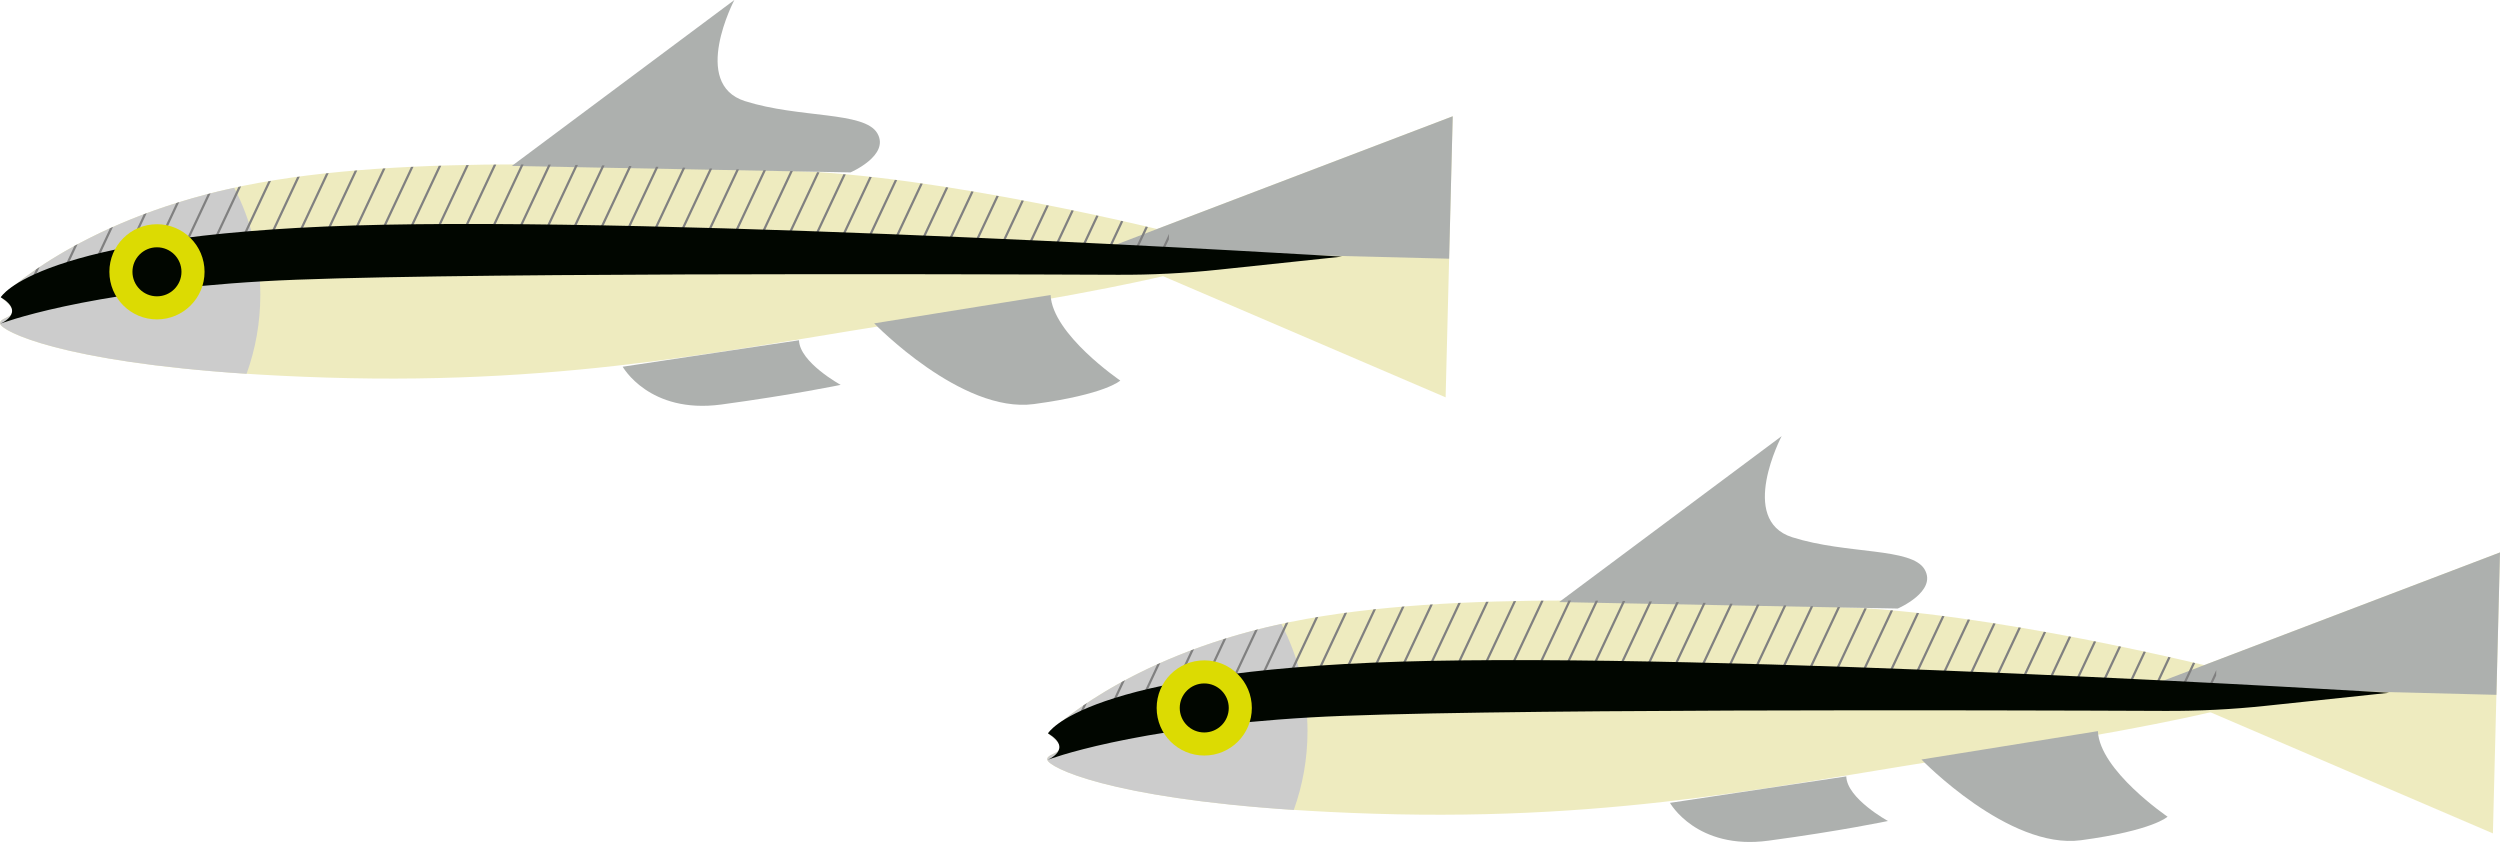 <?xml version="1.0" encoding="UTF-8"?><svg id="c" xmlns="http://www.w3.org/2000/svg" xmlns:xlink="http://www.w3.org/1999/xlink" viewBox="0 0 278.41 93.76"><defs><style>.j,.k,.l,.m{fill:none;}.n{fill:#010600;}.o{fill:#eeebbf;}.p{fill:#adb0ae;}.q{fill:#ccc;}.r{fill:#dcdb02;}.k{clip-path:url(#e);}.l{clip-path:url(#d);}.m{stroke:gray;stroke-miterlimit:10;stroke-width:.25px;}</style><clipPath id="d"><path class="j" d="m130.12,28.7l.07-2.86s-25.59-6.38-42.4-6.81c-16.82-.42-42.37-2.05-60.74,1.68C8.69,24.43.09,33.1.09,33.1l39.19-4.33,90.85-.07Z"/></clipPath><clipPath id="e"><path class="j" d="m246.75,77.26l.07-2.86s-25.59-6.38-42.4-6.81c-16.82-.42-42.37-2.05-60.74,1.68-18.37,3.73-26.97,12.4-26.97,12.4l39.19-4.33,90.85-.07Z"/></clipPath></defs><path class="o" d="m.09,33.1s8.6-8.67,26.97-12.4c18.37-3.73,43.93-2.1,60.74-1.68,16.82.42,42.4,6.81,42.4,6.81l-.12,4.79s-8.58,2.17-27.87,5.05c-19.28,2.88-37.94,7.25-65.81,6.38C8.52,41.19.24,37,.01,36.06c-.22-.94,3.23-.56.07-2.96Z"/><path class="q" d="m.09,33.1c3.15,2.39-.3,2.02-.07,2.96.2.83,6.69,4.2,27.44,5.57.99-2.74,1.53-5.7,1.53-8.78,0-4.31-1.06-8.36-2.91-11.94C8.38,24.75.09,33.1.09,33.1Z"/><path class="p" d="m57,18.48L81.78,0s-4.9,9.33,1.18,11.26c6.08,1.93,13.3,1.12,14.74,3.58,1.44,2.46-2.99,4.36-2.99,4.36l-37.71-.72Z"/><path class="p" d="m69.34,40.83s2.94,5.3,10.98,4.22c8.04-1.09,13.3-2.19,13.3-2.19,0,0-4.58-2.51-4.64-4.97l-19.64,2.95Z"/><path class="p" d="m97.35,36.01s9.74,10.07,17.78,8.99,9.63-2.62,9.63-2.62c0,0-7.57-5.14-7.76-9.53l-19.64,3.16Z"/><polygon class="o" points="161.78 12.95 122.72 27.84 160.99 44.25 161.78 12.95"/><polygon class="p" points="161.78 12.95 122.72 27.84 161.38 28.81 161.78 12.95"/><g class="l"><line class="m" x1="9.94" y1="-1.74" x2="-16.84" y2="55.33"/><line class="m" x1="12.94" y1="-1.66" x2="-13.84" y2="55.4"/><line class="m" x1="15.94" y1="-1.59" x2="-10.84" y2="55.48"/><line class="m" x1="18.94" y1="-1.51" x2="-7.84" y2="55.56"/><line class="m" x1="21.94" y1="-1.44" x2="-4.83" y2="55.63"/><line class="m" x1="24.94" y1="-1.36" x2="-1.83" y2="55.71"/><line class="m" x1="27.94" y1="-1.28" x2="1.17" y2="55.78"/><line class="m" x1="30.95" y1="-1.21" x2="4.17" y2="55.86"/><line class="m" x1="33.95" y1="-1.13" x2="7.17" y2="55.93"/><line class="m" x1="36.95" y1="-1.06" x2="10.17" y2="56.01"/><line class="m" x1="39.95" y1="-.98" x2="13.17" y2="56.09"/><line class="m" x1="42.9" y1="-.91" x2="16.13" y2="56.16"/><line class="m" x1="45.9" y1="-.83" x2="19.13" y2="56.24"/><line class="m" x1="48.91" y1="-.75" x2="22.13" y2="56.31"/><line class="m" x1="51.91" y1="-.68" x2="25.13" y2="56.39"/><line class="m" x1="54.91" y1="-.6" x2="28.13" y2="56.46"/><line class="m" x1="57.91" y1="-.53" x2="31.13" y2="56.54"/><line class="m" x1="60.91" y1="-.45" x2="34.13" y2="56.61"/><line class="m" x1="63.91" y1="-.38" x2="37.13" y2="56.69"/><line class="m" x1="66.91" y1="-.3" x2="40.14" y2="56.77"/><line class="m" x1="69.91" y1="-.22" x2="43.14" y2="56.84"/><line class="m" x1="72.91" y1="-.15" x2="46.14" y2="56.92"/><line class="m" x1="75.87" y1="-.07" x2="49.09" y2="56.99"/><line class="m" x1="78.87" y1="0" x2="52.09" y2="57.07"/><line class="m" x1="81.87" y1=".08" x2="55.09" y2="57.14"/><line class="m" x1="84.87" y1=".15" x2="58.1" y2="57.22"/><line class="m" x1="87.87" y1=".23" x2="61.1" y2="57.3"/><line class="m" x1="90.87" y1=".3" x2="64.1" y2="57.37"/><line class="m" x1="93.88" y1=".38" x2="67.1" y2="57.45"/><line class="m" x1="96.88" y1=".46" x2="70.1" y2="57.52"/><line class="m" x1="99.88" y1=".53" x2="73.1" y2="57.6"/><line class="m" x1="102.88" y1=".61" x2="76.1" y2="57.67"/><line class="m" x1="105.88" y1=".68" x2="79.1" y2="57.75"/><line class="m" x1="108.83" y1=".76" x2="82.06" y2="57.82"/><line class="m" x1="111.83" y1=".83" x2="85.06" y2="57.9"/><line class="m" x1="114.84" y1=".91" x2="88.06" y2="57.98"/><line class="m" x1="117.84" y1=".99" x2="91.06" y2="58.05"/><line class="m" x1="120.84" y1="1.06" x2="94.06" y2="58.13"/><line class="m" x1="123.84" y1="1.14" x2="97.06" y2="58.2"/><line class="m" x1="126.84" y1="1.21" x2="100.06" y2="58.28"/><line class="m" x1="129.84" y1="1.29" x2="103.07" y2="58.35"/><line class="m" x1="132.84" y1="1.36" x2="106.07" y2="58.43"/><line class="m" x1="135.84" y1="1.44" x2="109.07" y2="58.51"/><line class="m" x1="138.85" y1="1.52" x2="112.07" y2="58.58"/><line class="m" x1="141.8" y1="1.59" x2="115.02" y2="58.66"/><line class="m" x1="144.8" y1="1.67" x2="118.02" y2="58.73"/><line class="m" x1="147.8" y1="1.74" x2="121.03" y2="58.81"/><line class="m" x1="150.8" y1="1.82" x2="124.03" y2="58.88"/><line class="m" x1="153.8" y1="1.89" x2="127.03" y2="58.96"/><line class="m" x1="156.81" y1="1.97" x2="130.03" y2="59.04"/><line class="m" x1="159.81" y1="2.04" x2="133.03" y2="59.11"/><line class="m" x1="162.81" y1="2.12" x2="136.03" y2="59.19"/><line class="m" x1="165.81" y1="2.2" x2="139.03" y2="59.26"/><line class="m" x1="168.81" y1="2.27" x2="142.03" y2="59.34"/><line class="m" x1="171.81" y1="2.35" x2="145.03" y2="59.41"/></g><path class="n" d="m.09,33.1s3.87-6.91,39.35-7.99c35.48-1.09,110.01,3.47,110.01,3.47l-13.71,1.45c-3.75.4-7.53.59-11.3.57-18.66-.08-78.14-.26-95.06.72C9.22,32.48.01,36.06.01,36.06c0,0,2.96-1.21.07-2.96Z"/><circle class="r" cx="17.48" cy="30.27" r="5.3"/><circle class="n" cx="17.48" cy="30.27" r="2.73"/><path class="o" d="m116.71,81.67s8.6-8.67,26.97-12.4c18.37-3.73,43.93-2.1,60.74-1.68,16.82.42,42.4,6.81,42.4,6.81l-.12,4.79s-8.58,2.17-27.87,5.05c-19.28,2.88-37.94,7.25-65.81,6.38-27.88-.87-36.16-5.06-36.38-6-.22-.94,3.23-.56.07-2.96Z"/><path class="q" d="m116.71,81.67c3.15,2.39-.3,2.02-.07,2.96.2.83,6.69,4.2,27.44,5.57.99-2.74,1.53-5.7,1.53-8.78,0-4.31-1.06-8.36-2.91-11.94-17.68,3.83-25.98,12.18-25.98,12.18Z"/><path class="p" d="m173.63,67.05l24.78-18.48s-4.9,9.33,1.18,11.26c6.08,1.93,13.3,1.12,14.74,3.58,1.44,2.46-2.99,4.36-2.99,4.36l-37.71-.72Z"/><path class="p" d="m185.97,89.4s2.94,5.3,10.98,4.22,13.3-2.19,13.3-2.19c0,0-4.58-2.51-4.64-4.97l-19.64,2.95Z"/><path class="p" d="m213.98,84.58s9.74,10.07,17.78,8.99,9.63-2.62,9.63-2.62c0,0-7.57-5.14-7.76-9.53l-19.64,3.16Z"/><polygon class="o" points="278.41 61.52 239.35 76.4 277.62 92.81 278.41 61.52"/><polygon class="p" points="278.41 61.52 239.35 76.4 278.01 77.38 278.41 61.52"/><g class="k"><line class="m" x1="126.57" y1="46.83" x2="99.79" y2="103.89"/><line class="m" x1="129.57" y1="46.9" x2="102.79" y2="103.97"/><line class="m" x1="132.57" y1="46.98" x2="105.79" y2="104.05"/><line class="m" x1="135.57" y1="47.05" x2="108.79" y2="104.12"/><line class="m" x1="138.57" y1="47.13" x2="111.8" y2="104.2"/><line class="m" x1="141.57" y1="47.21" x2="114.8" y2="104.27"/><line class="m" x1="144.57" y1="47.28" x2="117.8" y2="104.35"/><line class="m" x1="147.57" y1="47.36" x2="120.8" y2="104.42"/><line class="m" x1="150.58" y1="47.43" x2="123.8" y2="104.5"/><line class="m" x1="153.58" y1="47.51" x2="126.8" y2="104.58"/><line class="m" x1="156.58" y1="47.59" x2="129.8" y2="104.65"/><line class="m" x1="159.53" y1="47.66" x2="132.76" y2="104.73"/><line class="m" x1="162.53" y1="47.74" x2="135.76" y2="104.8"/><line class="m" x1="165.53" y1="47.81" x2="138.76" y2="104.88"/><line class="m" x1="168.54" y1="47.89" x2="141.76" y2="104.95"/><line class="m" x1="171.54" y1="47.96" x2="144.76" y2="105.03"/><line class="m" x1="174.54" y1="48.04" x2="147.76" y2="105.1"/><line class="m" x1="177.54" y1="48.11" x2="150.76" y2="105.18"/><line class="m" x1="180.54" y1="48.19" x2="153.76" y2="105.26"/><line class="m" x1="183.54" y1="48.27" x2="156.77" y2="105.33"/><line class="m" x1="186.54" y1="48.34" x2="159.77" y2="105.41"/><line class="m" x1="189.54" y1="48.42" x2="162.77" y2="105.48"/><line class="m" x1="192.5" y1="48.49" x2="165.72" y2="105.56"/><line class="m" x1="195.5" y1="48.57" x2="168.72" y2="105.63"/><line class="m" x1="198.5" y1="48.64" x2="171.72" y2="105.71"/><line class="m" x1="201.5" y1="48.72" x2="174.73" y2="105.79"/><line class="m" x1="204.5" y1="48.79" x2="177.73" y2="105.86"/><line class="m" x1="207.5" y1="48.87" x2="180.73" y2="105.94"/><line class="m" x1="210.5" y1="48.95" x2="183.73" y2="106.01"/><line class="m" x1="213.51" y1="49.02" x2="186.73" y2="106.09"/><line class="m" x1="216.51" y1="49.1" x2="189.73" y2="106.16"/><line class="m" x1="219.51" y1="49.17" x2="192.73" y2="106.24"/><line class="m" x1="222.51" y1="49.25" x2="195.73" y2="106.32"/><line class="m" x1="225.46" y1="49.32" x2="198.69" y2="106.39"/><line class="m" x1="228.46" y1="49.4" x2="201.69" y2="106.47"/><line class="m" x1="231.47" y1="49.48" x2="204.69" y2="106.54"/><line class="m" x1="234.47" y1="49.55" x2="207.69" y2="106.62"/><line class="m" x1="237.47" y1="49.63" x2="210.69" y2="106.69"/><line class="m" x1="240.47" y1="49.7" x2="213.69" y2="106.77"/><line class="m" x1="243.47" y1="49.78" x2="216.69" y2="106.84"/><line class="m" x1="246.47" y1="49.85" x2="219.7" y2="106.92"/><line class="m" x1="249.47" y1="49.93" x2="222.7" y2="107"/><line class="m" x1="252.47" y1="50.01" x2="225.7" y2="107.07"/><line class="m" x1="255.47" y1="50.08" x2="228.7" y2="107.15"/><line class="m" x1="258.43" y1="50.16" x2="231.65" y2="107.22"/><line class="m" x1="261.43" y1="50.23" x2="234.65" y2="107.3"/><line class="m" x1="264.43" y1="50.31" x2="237.65" y2="107.37"/><line class="m" x1="267.43" y1="50.38" x2="240.66" y2="107.45"/><line class="m" x1="270.43" y1="50.46" x2="243.66" y2="107.53"/><line class="m" x1="273.43" y1="50.53" x2="246.66" y2="107.6"/><line class="m" x1="276.44" y1="50.61" x2="249.66" y2="107.68"/><line class="m" x1="279.44" y1="50.69" x2="252.66" y2="107.75"/><line class="m" x1="282.44" y1="50.76" x2="255.66" y2="107.83"/><line class="m" x1="285.44" y1="50.84" x2="258.66" y2="107.9"/><line class="m" x1="288.44" y1="50.91" x2="261.66" y2="107.98"/></g><path class="n" d="m116.71,81.67s3.87-6.91,39.35-7.99c35.48-1.09,110.01,3.47,110.01,3.47l-13.71,1.45c-3.75.4-7.53.59-11.3.57-18.66-.08-78.14-.26-95.06.72-20.15,1.16-29.36,4.74-29.36,4.74,0,0,2.96-1.21.07-2.96Z"/><circle class="r" cx="134.11" cy="78.84" r="5.3"/><circle class="n" cx="134.11" cy="78.84" r="2.73"/></svg>